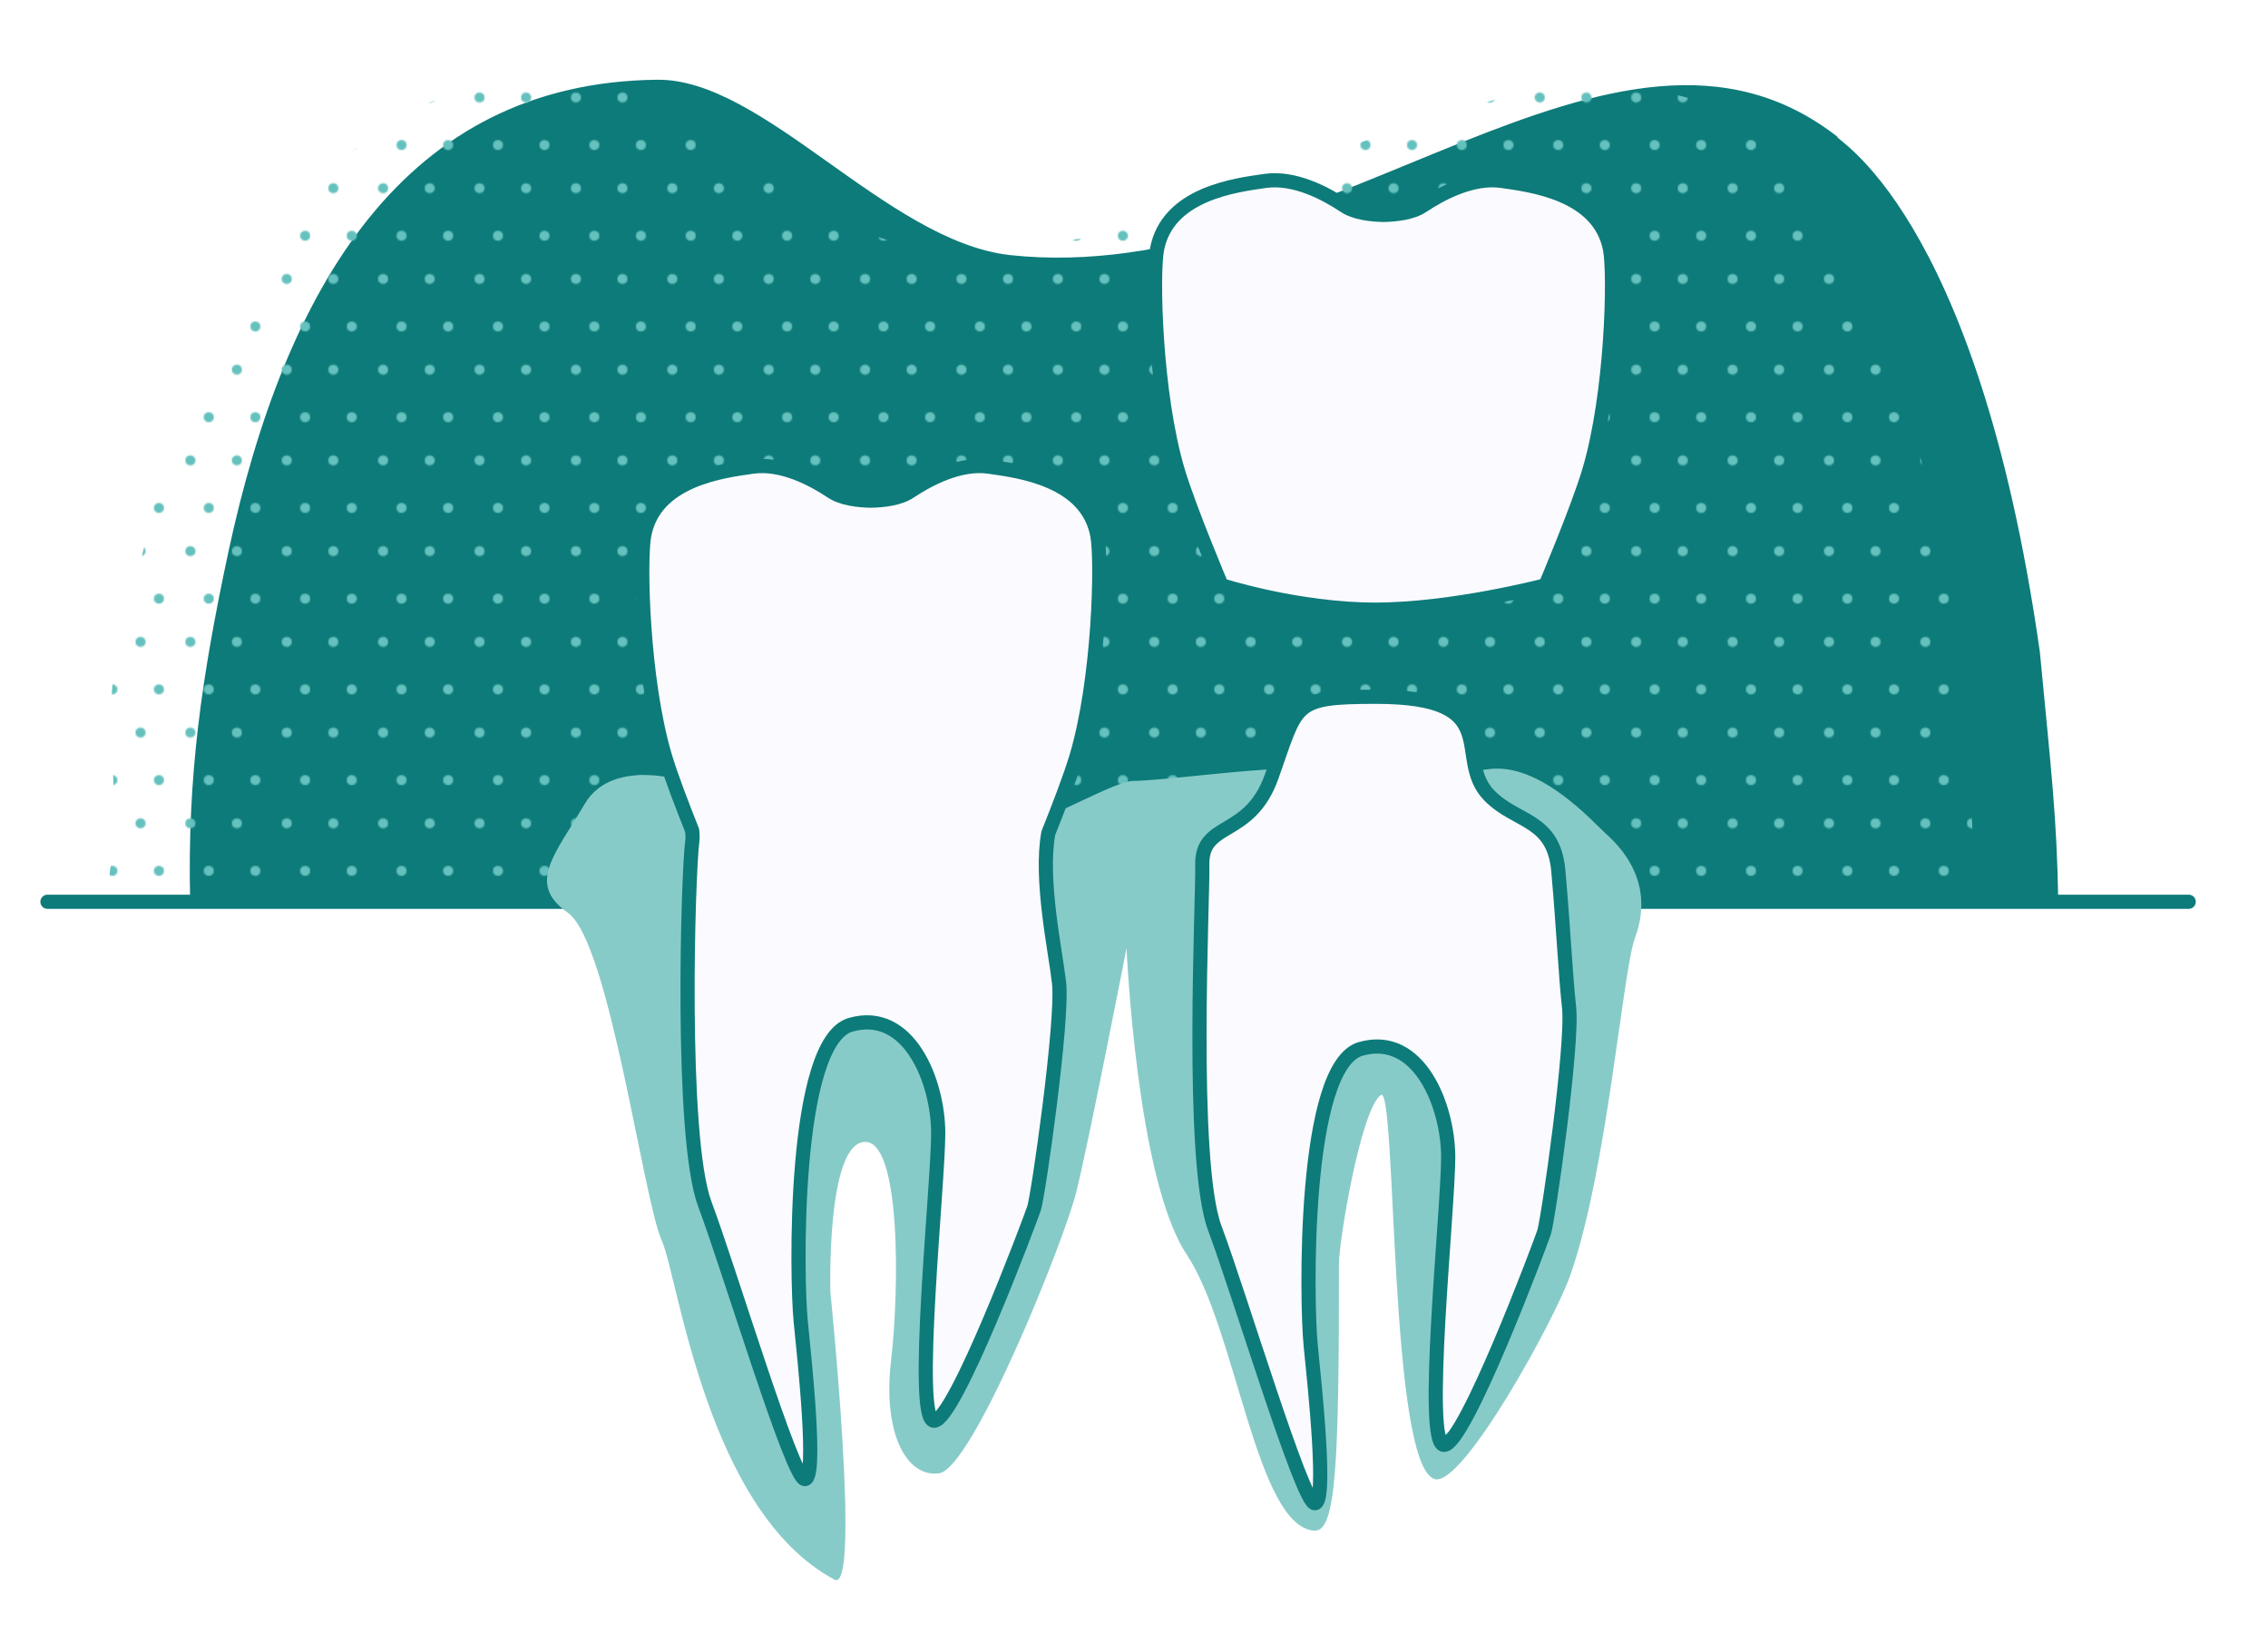 <?xml version="1.0" encoding="UTF-8"?> <svg xmlns="http://www.w3.org/2000/svg" xmlns:xlink="http://www.w3.org/1999/xlink" viewBox="0 0 1600 1160"><defs><pattern id="bp-punktraster_6" data-name="bp-punktraster 6" x="0" y="0" width="67.19" height="63.53" patternTransform="translate(-658.3 -4329.33)" patternUnits="userSpaceOnUse" viewBox="0 0 67.19 63.53"><g><rect width="67.19" height="63.53" style="fill: none;"></rect><g><rect width="67.19" height="63.53" style="fill: none;"></rect><g><rect width="67.19" height="63.53" style="fill: none;"></rect><g><circle cx="9.44" cy="46.1" r="3.53" style="fill: #65c1be;"></circle><circle cx="44.59" cy="46.1" r="3.53" style="fill: #65c1be;"></circle><circle cx="22.44" cy="15.62" r="3.53" style="fill: #65c1be;"></circle><circle cx="57.58" cy="15.62" r="3.53" style="fill: #65c1be;"></circle></g></g></g></g></pattern></defs><g style="isolation: isolate;"><g id="Ebene_1" data-name="Ebene 1"><path d="M1452.01,634.76c-1.05-58.5-4.73-88.97-12.98-175.08-44.76-314.29-147.53-362.57-142.71-363.15-157.89-123.31-359.33,107.69-583.95,83.4-87.09-10-173.71-124.8-248.98-123.68-178.22,2.05-262.23,146.58-302.36,333.49-18.73,87.86-29.03,157.46-26.87,246.52" style="fill: #0d7b79; fill-rule: evenodd;"></path><g style="mix-blend-mode: screen;"><path d="M1393.09,628.94c-1.05-58.5-4.73-88.97-12.98-175.08-44.76-314.29-147.53-362.57-142.71-363.15-39.75-28.49-95.48-32.78-142.58-28.17-26.31,2.57-78.84,18.16-95.47,23.61-108.49,35.58-185.37,95.67-345.9,87.96-87.56-4.21-173.7-123.68-248.98-123.68-161.12,0-262.23,146.58-302.36,333.49-4.02,18.85-15.92,52.37-19.12,69.91-11.73,64.22,4.9,102.16-7.75,176.61" style="fill: url(#bp-punktraster_6); fill-rule: evenodd;"></path></g><line x1="33.49" y1="636.11" x2="1544.05" y2="636.11" style="fill: none; stroke: #0d7b79; stroke-linecap: round; stroke-linejoin: round; stroke-width: 10px;"></line><path d="M488.76,552.67s-55.87-20.58-76.45,14.7c-20.58,35.29-41.17,55.87-11.76,76.45,29.4,20.58,52.92,201.29,66.32,231.31,11.76,26.36,31.5,190.94,121.87,239.16,18.89,10.08-2.94-202.89-2.94-202.89,0,0-2.94-102.92,23.52-105.86,26.46-2.94,25.15,104.39,19.27,154.37-5.88,49.99,10.29,82.33,33.82,79.39,23.52-2.94,88.06-163.19,96.88-198.48,8.82-35.29,35.44-172.02,35.44-172.02,0,0,7.1,163.1,42.38,216.03,35.29,52.93,48.89,191.96,90.06,194.9,15.44,1.1,17.44-46.86,17.44-188.53,0-16.1,15.34-108.3,29.47-118.78,11.37-8.43,5.41,261.54,38.1,270.94,19.67,5.66,84.28-111.82,95.43-143.3,26.29-74.23,37.04-215.09,45.86-238.61,8.82-23.52,5.73-49.99-20.74-73.51-8.46-7.52-45.92-50.23-82.41-45.39-77.64,10.29-131.11,0-147.12,0-23.52,0-85.55,8.27-103.19,8.27s-76,40.07-117.17,40.07-194.07-38.23-194.07-38.23Z" style="fill: #87cbc9;"></path><path d="M759.45,533.55c16.17-54.4,17.97-138.2,14.7-155.84-7.35-39.7-55.87-45.58-76.45-48.52-20.58-2.94-42.64,8.82-55.87,17.64-7.36,4.91-18.81,6.17-27.53,6.33-8.72-.16-20.17-1.42-27.53-6.33-13.23-8.82-35.29-20.58-55.87-17.64-20.58,2.94-69.1,8.82-76.45,48.52-3.27,17.65-1.47,101.45,14.7,155.84,4.13,13.88,12.29,35.13,19.18,52.37.28,3.2.32,5.78.06,7.57-2.94,20.58-8.82,208.77,8.82,255.82,17.64,47.05,61.75,194.07,70.57,194.07s0-82.33-2.94-111.74c-2.94-29.4-5.88-197.01,35.29-208.77,41.17-11.76,61.75,40.19,61.75,76.45s-17.64,202.89-2.94,202.89,67.63-141.14,70.57-149.96c2.94-8.82,20.58-132.32,17.64-158.78-2.52-22.65-13.63-73.26-7.58-105.83,7.03-17.52,15.6-39.74,19.87-54.09Z" style="fill: #fbfaff; stroke: #0d7b79; stroke-linecap: round; stroke-linejoin: round; stroke-width: 10px;"></path><path d="M1045.95,548.2c-30.04-48.15,2.99-56.69-79.83-56.69-71.92,0-52.16,20.38-72.74,59.96-14.17,27.24-44.96,49.73-45.22,51.51-2.94,20.58-8.82,208.77,8.82,255.82,17.64,47.05,61.75,194.07,70.57,194.07s0-82.33-2.94-111.74c-2.94-29.4-5.88-189.47,35.29-201.23,41.17-11.76,61.75,32.65,61.75,68.91s-17.64,202.89-2.94,202.89,67.63-141.14,70.57-149.96c2.94-8.82,20.58-132.32,17.64-158.78-2.52-22.65-13.63-73.26-7.58-105.83-19.25-27.86-28.7-9.34-53.4-48.93Z" style="fill: #fbfaff;"></path><path d="M1050.69,561.17c-26.17-26.77,12.7-69.67-79.93-69.67-59.57,0-55.24,4.7-73.68,56.36-15.68,43.93-49.83,30.85-48.91,62.66.6,20.78-8.82,208.77,8.82,255.82,17.64,47.05,61.75,194.07,70.57,194.07s0-82.33-2.94-111.74c-2.94-29.4-5.88-197.01,35.29-208.77,41.17-11.76,61.75,40.19,61.75,76.45s-17.64,202.89-2.94,202.89,67.63-141.14,70.57-149.96c2.94-8.82,20.58-132.32,17.64-158.78-2.52-22.65-3.94-55.31-7.58-96.19-3.27-37.05-29.62-33.66-48.66-53.14Z" style="fill: none; stroke: #0d7b79; stroke-linecap: round; stroke-linejoin: round; stroke-width: 10px;"></path><path d="M1135.89,176.14c-7.35-39.7-55.87-45.58-76.45-48.52-20.58-2.94-42.64,8.82-55.87,17.64-7.36,4.91-18.81,6.17-27.53,6.33-8.72-.16-20.17-1.42-27.53-6.33-13.23-8.82-35.29-20.58-55.87-17.64-20.58,2.94-69.1,8.82-76.45,48.52-3.27,17.65-1.47,101.45,14.7,155.84,7.95,26.74,30.87,80.86,30.87,80.86,0,0,53.69,17.21,108.45,17.21s120.1-17.21,120.1-17.21c0,0,22.92-54.12,30.87-80.86,16.17-54.4,17.97-138.2,14.7-155.84Z" style="fill: #fbfaff; stroke: #0d7b79; stroke-linecap: round; stroke-linejoin: round; stroke-width: 10px;"></path></g></g></svg> 